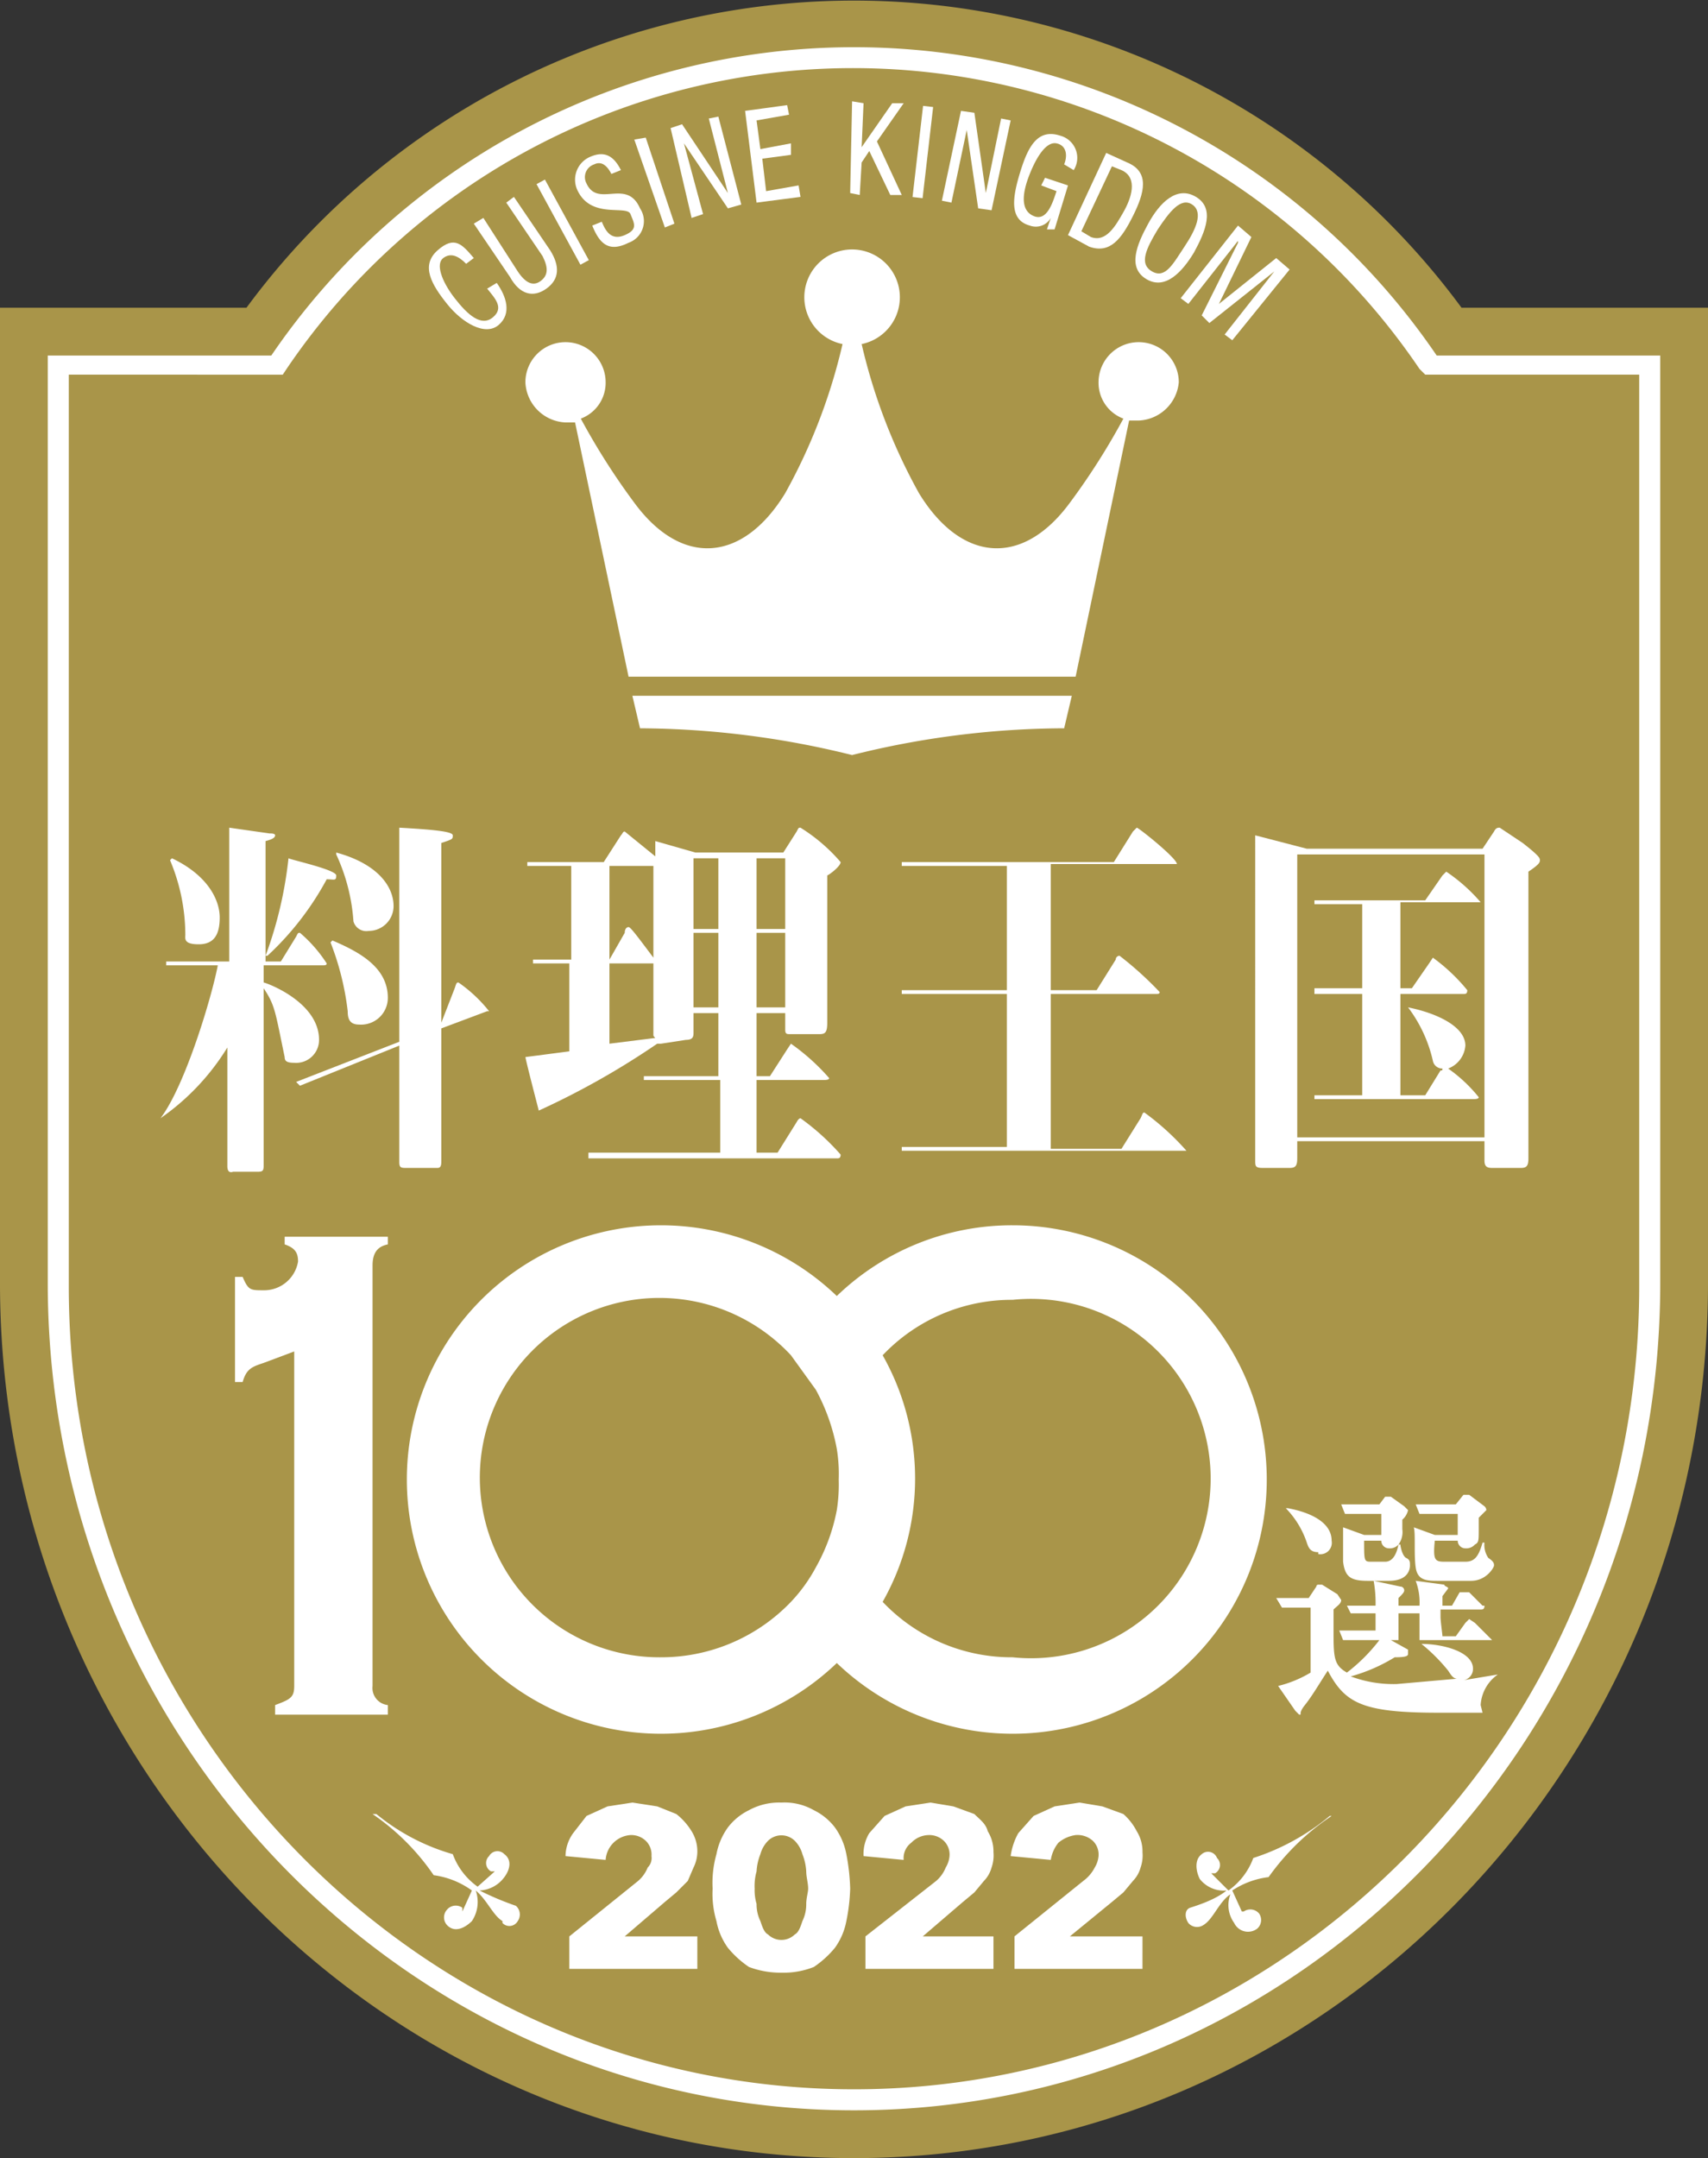 <svg xmlns="http://www.w3.org/2000/svg" viewBox="0 0 89.4 112.9"><rect x="0" y="0" width="89.4" height="112.9" fill="#333333" stroke="none"/><defs><style>.a{fill:#a99549;}.b{fill:#fff;}</style></defs><path class="a" d="M89.7,19.7V17.1H76.8a39.5,39.5,0,0,0-63.6,0H.3V68.3C.4,93.5,20.4,113.9,45,113.9S89.6,93.5,89.7,68.3Z" transform="translate(-0.3 -1)"/><path class="b" d="M3.9,20.6V68.3c0,23.2,18.5,42,41.1,42s41.1-18.8,41.1-42V20.6H74.9l-.3-.3a35.8,35.8,0,0,0-59.3,0l-.2.3ZM45,111.4c-23.2,0-42.1-19.3-42.2-43.1V19.6H14.5a36.9,36.9,0,0,1,61,0H87.2V68.3c-.1,23.8-19,43.1-42.2,43.1" transform="translate(-0.3 -1)"/><path class="b" d="M26.6,101.5c-.5-.3-.8-1.1-1.4-1.6a1.8,1.8,0,0,1-.2,1.6c-.3.3-.8.6-1.2.3a.6.6,0,0,1-.1-.9.6.6,0,0,1,.8-.1v.2l.5-1.1a4.4,4.4,0,0,0-2-.8,12.2,12.2,0,0,0-3.2-3.2H20A11.1,11.1,0,0,0,24,98a3.6,3.6,0,0,0,1.3,1.7l.9-.8H26a.5.5,0,0,1-.1-.8.5.5,0,0,1,.8-.1c.4.3.3.8,0,1.2a1.7,1.7,0,0,1-1.3.7,15.4,15.4,0,0,0,1.9.8.6.6,0,0,1,.1.8.5.5,0,0,1-.8.1" transform="translate(-0.3 -1)"/><path class="b" d="M66.7,99.2a4.4,4.4,0,0,0-1.9.7l.5,1.1h.1a.6.6,0,0,1,.8.1.6.6,0,0,1-.1.8.8.8,0,0,1-1.2-.3,1.6,1.6,0,0,1-.2-1.5c-.6.4-.9,1.3-1.4,1.6a.6.6,0,0,1-.8-.1c-.2-.3-.2-.7.1-.8s1.3-.4,1.9-.9a1.6,1.6,0,0,1-1.4-.6c-.2-.4-.3-1,.1-1.3a.5.5,0,0,1,.8.2.5.5,0,0,1-.1.8h-.2l.9.9a3.6,3.6,0,0,0,1.3-1.7,12,12,0,0,0,4-2.2H70a12.6,12.6,0,0,0-3.3,3.2" transform="translate(-0.3 -1)"/><path class="b" d="M17.9,45.6c2.2.6,3,1.8,3,2.8a1.3,1.3,0,0,1-1.3,1.3.7.7,0,0,1-.8-.5,9.9,9.9,0,0,0-.9-3.5Zm-.2,4.6c1.4.6,2.9,1.4,2.9,3a1.4,1.4,0,0,1-1.5,1.4c-.5,0-.6-.3-.6-.7a14.5,14.5,0,0,0-.9-3.6Zm6.4,2.5c.1-.3.1-.3.2-.3a7.5,7.5,0,0,1,1.6,1.5h-.1l-2.4.9v6.9c0,.2,0,.4-.2.4H21.6c-.3,0-.4,0-.4-.3V55.7L16,57.8l-.2-.2,5.4-2.1V44.3c1.8.1,2.8.2,2.8.4s0,.2-.6.4v9.4ZM9.3,45.9c1.9.9,2.5,2.2,2.5,3.1s-.3,1.4-1.1,1.4-.7-.3-.7-.5A10.1,10.1,0,0,0,9.2,46ZM15,51.3l.8-1.3c.1-.2.1-.2.2-.2a7.3,7.3,0,0,1,1.4,1.6c0,.1-.1.1-.2.1H14.1v.9c.1,0,2.9,1,2.9,3a1.2,1.2,0,0,1-1.3,1.2c-.4,0-.5-.1-.5-.3-.5-2.4-.5-2.7-1.1-3.6v9.2c0,.3,0,.4-.3.4H12.5q-.3.1-.3-.3V55.8a12.4,12.4,0,0,1-3.5,3.7h0c1.3-1.7,2.7-6.4,3-8H9v-.2h3.3v-7l2.1.3c.1,0,.3,0,.3.1s-.1.2-.5.3v6a21.1,21.1,0,0,0,1.2-5.1c.2.1,2.5.6,2.5.9s-.1.2-.5.2a15.4,15.4,0,0,1-3.1,4h-.1v.3Z" transform="translate(-0.3 -1)"/><path class="b" d="M39.9,53.7h1.5V49.8H39.9Zm0-4.1h1.5V45.9H39.9Zm-3.3,4.1h1.3V49.8H36.6Zm0-4.1h1.3V45.9H36.6Zm-4.4,1.8v4.2l2.4-.3c-.1-.1-.1-.1-.1-.2V51.4H32.2Zm0-5.1v4.9h0l.8-1.4c0-.2.1-.3.2-.3s.4.4,1.3,1.6V46.3Zm5.7,11V54H36.6v1c0,.2,0,.4-.4.4l-1.3.2h-.2a41.4,41.4,0,0,1-6.2,3.5c-.1-.4-.6-2.3-.7-2.8l2.3-.3V51.4H28.2v-.2h2V46.3H27.9v-.2h4l.9-1.4c.1-.1.1-.2.2-.2l1.6,1.3V45l2.1.6h4.6l.7-1.1c.1-.2.1-.2.2-.2a9.1,9.1,0,0,1,2.1,1.8c0,.2-.5.6-.7.7v7.7c0,.5-.1.6-.4.6H41.6c-.2,0-.2-.1-.2-.3V54H39.9v3.3h.7l.9-1.4.2-.3a11.2,11.2,0,0,1,2,1.8c0,.1-.2.1-.3.1H39.9v3.8H41l1-1.6c.1-.2.2-.2.2-.2a12.4,12.4,0,0,1,2.1,1.9c0,.2-.1.2-.2.2h-13v-.3h6.9V57.5h-4v-.2Z" transform="translate(-0.3 -1)"/><path class="b" d="M55.3,46.3v6.5h2.4l1-1.6a.2.2,0,0,1,.2-.2A18,18,0,0,1,61,52.9c0,.1-.1.1-.2.1H55.3v8.1H59l1-1.6c.1-.2.1-.3.2-.3a13.7,13.7,0,0,1,2.2,2H47.5v-.2H53V53H47.5v-.2H53V46.3H47.5v-.2H58.6l1-1.6.2-.2c.1,0,2.1,1.6,2.1,1.9H55.3Z" transform="translate(-0.3 -1)"/><path class="b" d="M73.6,48.3v4.4h.6l.9-1.3.2-.3a9.6,9.6,0,0,1,1.8,1.7c0,.2-.1.2-.2.2H73.6v5.3h1.3l.8-1.3c.1,0,.1,0,.1-.1a.5.5,0,0,1-.5-.4A7.3,7.3,0,0,0,74,53.7h0c1.5.3,3,1,3,2a1.4,1.4,0,0,1-.9,1.2,7.8,7.8,0,0,1,1.6,1.5c0,.1-.2.1-.3.1H69.1v-.2h2.5V53H69.1v-.3h2.5V48.3H69.1v-.2h5.8l.9-1.3.2-.2a9,9,0,0,1,1.8,1.6H73.6ZM68.2,60.5H78V45.7H68.2Zm9.7-15.1.6-.9c.1-.2.2-.2.3-.2l1.2.8c.9.7.9.8.9.9s0,.2-.6.6v15c0,.4-.1.5-.4.5H78.4c-.3,0-.4-.1-.4-.4V60.7H68.2v.9c0,.4-.1.5-.4.5H66.4c-.4,0-.4-.1-.4-.4V44.7l2.7.7Z" transform="translate(-0.3 -1)"/><path class="b" d="M12.6,73.3V67.8H13c.3.7.4.7,1.1.7A1.8,1.8,0,0,0,15.9,67c0-.4-.1-.7-.7-.9v-.4h5.4v.4c-.5.1-.8.4-.8,1.1v22a.9.9,0,0,0,.8,1v.5H14.7v-.5c.8-.3,1-.4,1-1V71.7l-1.6.6c-.6.2-.9.3-1.1,1Z" transform="translate(-0.3 -1)"/><path class="b" d="M77.3,83.7H75.6c-.6,0-1.1,0-1.2-.7s0-1.8-.1-2.1l1.1.4h1.2V80.2h-2l-.2-.5h2.1l.4-.5h.3l.8.6a.3.3,0,0,1,.1.2l-.4.4V81c0,.6,0,.7-.2.8a.6.6,0,0,1-.5.2.4.4,0,0,1-.4-.4H75.4c-.1,1,0,1.1.5,1.1H77c.5,0,.7-.3.9-1H78a1.2,1.2,0,0,0,.2.8c.3.2.3.3.3.4s-.4.8-1.2.8m-2.7,1.7H73.5v1.4h1.1ZM73,82a.4.4,0,0,1-.4-.4h-.9c0,1.1,0,1.1.4,1.1h.7c.4,0,.6-.4.7-.9a.6.6,0,0,1-.5.2m0,1.7H71.9c-.9,0-1.2-.2-1.3-1V80.9l1.1.4h.9V80.2H70.7l-.2-.5h2l.3-.4h.3l.7.5.2.2a.9.9,0,0,1-.3.5V81a1.1,1.1,0,0,1-.2.8h.1c0,.1.1.6.3.7s.2.2.2.4-.1.8-1.1.8m-3.7-1.5c-.4,0-.5-.2-.6-.5a4.7,4.7,0,0,0-1.1-1.8h.1c1.1.2,2.3.7,2.3,1.7a.6.6,0,0,1-.7.7m8.6,8.3H75.6c-4,0-4.9-.5-5.8-2.2-.4.6-.8,1.3-1.2,1.8s-.1.5-.3.5l-.2-.2-.9-1.3a6.1,6.1,0,0,0,1.7-.7V85.1H67.4l-.3-.5h1.7l.4-.6a.1.1,0,0,1,.1-.1h.2l.8.5.2.3c0,.2-.2.3-.4.5v1c0,1.5,0,1.9.7,2.3a9.1,9.1,0,0,0,1.7-1.7H70.6l-.2-.5h1.9V85.4H71l-.2-.4h1.5a6.6,6.6,0,0,0-.1-1.3l1.4.3a.2.2,0,0,1,.2.2c0,.1-.1.2-.3.4v.4h1.1a3.2,3.2,0,0,0-.2-1.3l1.5.2c0,.1.2.1.2.2l-.3.4v.5h.5l.4-.7h.5l.7.7H78c0,.2-.1.2-.2.2H75.7v.4c0,.2.1.9.1,1h.7l.5-.7.2-.2.3.2.7.7.2.2H73.1l.9.5v.2c0,.1,0,.2-.7.2a8.9,8.9,0,0,1-2.3,1,6.4,6.4,0,0,0,2.4.4l3.4-.3c-.4.1-.5-.1-.7-.4a9.2,9.2,0,0,0-1.4-1.4h0c1.1,0,2.7.4,2.7,1.3a.6.6,0,0,1-.5.6l1.8-.3h0a2.1,2.1,0,0,0-.9,1.6" transform="translate(-0.3 -1)"/><path class="b" d="M34.9,87.7a9.4,9.4,0,1,1,6.8-15.8L43,73.7a10.4,10.4,0,0,1,1.1,3.1,8.1,8.1,0,0,1,.1,1.6,8.6,8.6,0,0,1-.1,1.6A9.8,9.8,0,0,1,43,83a8.3,8.3,0,0,1-1.3,1.8,9.4,9.4,0,0,1-6.8,2.9m18.4,0a9.3,9.3,0,0,1-6.8-2.9,13.1,13.1,0,0,0,0-12.9A9.3,9.3,0,0,1,53.3,69a9.4,9.4,0,1,1,0,18.7m0-22.6a13.2,13.2,0,0,0-9.2,3.7,13.3,13.3,0,1,0,0,19.2,13.3,13.3,0,1,0,9.2-22.9" transform="translate(-0.3 -1)"/><path class="b" d="M26.3,15.8c.5.7.8,1.6.1,2.2s-1.9-.1-2.7-1.1-1.4-2-.5-2.8,1.3-.3,1.9.4l-.4.3c-.4-.4-.8-.6-1.2-.3s-.1,1.2.6,2.1,1.4,1.5,2,1,.1-1-.3-1.5Z" transform="translate(-0.3 -1)"/><path class="b" d="M25.1,12.7l.5-.3,1.8,2.8c.4.6.8.8,1.2.5s.4-.7.1-1.3l-1.9-2.8.4-.3,1.9,2.8c.5.8.5,1.5-.2,2s-1.4.3-1.9-.6Z" transform="translate(-0.3 -1)"/><rect class="b" x="29.5" y="10.2" width="0.5" height="4.8" transform="translate(-2.7 14.8) rotate(-28.6)"/><path class="b" d="M32.3,10.1c-.2-.4-.5-.7-.9-.5a.7.7,0,0,0-.4,1c.6,1.3,2.1-.3,2.8,1.3a1.2,1.2,0,0,1-.6,1.8c-1,.5-1.5.1-1.9-.9l.5-.2c.2.5.5,1,1.2.7s.5-.6.3-1.1-2.1.3-2.8-1.3a1.3,1.3,0,0,1,.7-1.7c.7-.3,1.2-.1,1.6.7Z" transform="translate(-0.3 -1)"/><polygon class="b" points="33.2 7.3 33.8 7.2 35.3 11.7 34.8 11.9 33.2 7.3"/><polygon class="b" points="35.1 6.7 35.7 6.5 38.1 10.1 38.1 10.1 37.1 6.2 37.6 6.1 38.8 10.7 38.1 10.9 35.8 7.5 35.8 7.5 36.8 11.2 36.2 11.4 35.1 6.7"/><polygon class="b" points="39 5.8 41.2 5.5 41.3 6 39.6 6.3 39.8 7.8 41.4 7.5 41.4 8.1 39.9 8.3 40.1 10 41.8 9.7 41.9 10.3 39.6 10.6 39 5.8"/><polygon class="b" points="44.6 5.3 45.2 5.4 45.1 7.7 45.1 7.7 46.7 5.4 47.3 5.4 45.9 7.4 47.2 10.2 46.6 10.2 45.5 7.9 45.1 8.5 45 10.2 44.5 10.1 44.6 5.3"/><rect class="b" x="46.3" y="8.7" width="4.8" height="0.53" transform="translate(33.8 55.3) rotate(-83.4)"/><polygon class="b" points="50.3 5.8 51 5.9 51.6 10.1 51.6 10.1 52.4 6.2 52.9 6.3 51.9 11 51.2 10.9 50.6 6.8 50.6 6.8 49.8 10.6 49.3 10.5 50.3 5.8"/><path class="b" d="M56,9.6c.2-.5.1-1-.4-1.1s-1,.6-1.4,1.6-.5,1.9.2,2.2,1-.7,1.2-1.3l-.8-.3.2-.4,1.2.4L55.5,13h-.4l.2-.6h0a.9.9,0,0,1-1.1.4c-1.1-.3-.9-1.5-.5-2.8s.9-2.3,2.1-1.9a1.2,1.2,0,0,1,.7,1.8Z" transform="translate(-0.3 -1)"/><path class="b" d="M56.9,13.1l.5.3c.8.3,1.3-.6,1.7-1.3s.8-1.8-.1-2.2l-.5-.2ZM58.2,9l1.1.5c1.2.5.9,1.6.3,2.8s-1.2,2-2.3,1.6l-1.1-.6Z" transform="translate(-0.3 -1)"/><path class="b" d="M60.9,13c-.6,1-1,1.8-.3,2.2s1.1-.4,1.7-1.3,1-1.8.4-2.2-1.2.4-1.8,1.3m1.9,1.2c-.6,1-1.5,2-2.5,1.4s-.5-1.8.1-2.9,1.5-2,2.5-1.4.5,1.8-.1,2.9" transform="translate(-0.3 -1)"/><polygon class="b" points="64.8 11.8 65.5 12.4 63.8 15.9 63.8 15.9 66.8 13.5 67.5 14.1 64.5 17.8 64.1 17.5 66.7 14.2 66.7 14.2 63.3 16.9 62.9 16.5 64.8 12.7 64.8 12.6 62.2 15.9 61.8 15.6 64.8 11.8"/><path class="b" d="M33.8,39.1a46.7,46.7,0,0,1,11.1,1.4A46.1,46.1,0,0,1,56,39.1l.4-1.7h-23Z" transform="translate(-0.3 -1)"/><path class="b" d="M59.9,18.9A2.1,2.1,0,0,0,57.8,21a2,2,0,0,0,1.3,1.9,36.1,36.1,0,0,1-2.8,4.4c-2.5,3.4-5.7,3.1-7.9-.5a29.9,29.9,0,0,1-3-7.8,2.5,2.5,0,1,0-1,0,29.9,29.9,0,0,1-3,7.8c-2.2,3.6-5.4,3.9-7.9.5a36.1,36.1,0,0,1-2.8-4.4A2,2,0,0,0,32,21a2.1,2.1,0,0,0-2.1-2.1A2.1,2.1,0,0,0,27.8,21a2.2,2.2,0,0,0,2.1,2.1h.5l2.8,13.3H56.6L59.4,23h.5A2.2,2.2,0,0,0,62,21,2.1,2.1,0,0,0,59.9,18.9Z" transform="translate(-0.3 -1)"/><path class="b" d="M30.1,104v-1.7l3.6-2.9a1.8,1.8,0,0,0,.5-.7.7.7,0,0,0,.2-.6,1,1,0,0,0-.3-.8,1.1,1.1,0,0,0-.8-.3A1.4,1.4,0,0,0,32,98.3l-2.1-.2a2.1,2.1,0,0,1,.4-1.2L31,96l1.1-.5,1.3-.2,1.3.2,1,.4a3.4,3.4,0,0,1,.8.9,2,2,0,0,1,.3,1.1,1.9,1.9,0,0,1-.2.8l-.3.7-.6.6-.6.5L33,102.3h3.8V104Z" transform="translate(-0.3 -1)"/><path class="b" d="M44.8,99.8a9.9,9.9,0,0,1-.2,1.7,3.5,3.5,0,0,1-.6,1.4,5.2,5.2,0,0,1-1.1,1,4.3,4.3,0,0,1-1.7.3,4.7,4.7,0,0,1-1.7-.3,5.2,5.2,0,0,1-1.1-1,3.5,3.5,0,0,1-.6-1.4,5,5,0,0,1-.2-1.7,5.5,5.5,0,0,1,.2-1.8,3.5,3.5,0,0,1,.6-1.4,3.1,3.1,0,0,1,1.1-.9,3.3,3.3,0,0,1,1.7-.4,3.1,3.1,0,0,1,1.7.4,3.1,3.1,0,0,1,1.1.9,3.5,3.5,0,0,1,.6,1.4A11,11,0,0,1,44.8,99.8Zm-2.2,0c0-.3-.1-.6-.1-.9a2.9,2.9,0,0,0-.2-.9,1.6,1.6,0,0,0-.4-.7,1,1,0,0,0-1.4,0,1.6,1.6,0,0,0-.4.7,2.9,2.9,0,0,0-.2.9,2.8,2.8,0,0,0-.1.9,2.5,2.5,0,0,0,.1.8,2,2,0,0,0,.2.9c.1.3.2.6.4.7a1,1,0,0,0,1.4,0c.2-.1.3-.4.4-.7a2,2,0,0,0,.2-.9C42.5,100.3,42.6,100,42.6,99.8Z" transform="translate(-0.3 -1)"/><path class="b" d="M45.6,104v-1.7l3.7-2.9a1.8,1.8,0,0,0,.5-.7,1.4,1.4,0,0,0,.2-.6,1,1,0,0,0-.3-.8,1.1,1.1,0,0,0-.8-.3,1.3,1.3,0,0,0-.9.4,1,1,0,0,0-.4.9l-2.1-.2a2.1,2.1,0,0,1,.3-1.2l.8-.9,1.1-.5,1.3-.2,1.2.2,1.1.4c.3.3.6.5.7.9a2,2,0,0,1,.3,1.1,1.9,1.9,0,0,1-.1.8,1.6,1.6,0,0,1-.4.7l-.5.6-.6.5-2.1,1.8h3.7V104Z" transform="translate(-0.3 -1)"/><path class="b" d="M53.4,104v-1.7L57,99.4a2,2,0,0,0,.6-.7,1.4,1.4,0,0,0,.2-.6,1,1,0,0,0-.3-.8,1.2,1.2,0,0,0-.9-.3,1.8,1.8,0,0,0-.9.4,1.9,1.9,0,0,0-.4.9l-2.1-.2a3.4,3.4,0,0,1,.4-1.2l.8-.9,1.1-.5,1.3-.2,1.2.2,1.1.4a3.1,3.1,0,0,1,.7.9,2,2,0,0,1,.3,1.1,1.9,1.9,0,0,1-.1.8,1.6,1.6,0,0,1-.4.7l-.5.6-.6.5-2.2,1.8h3.8V104Z" transform="translate(-0.3 -1)"/></svg>